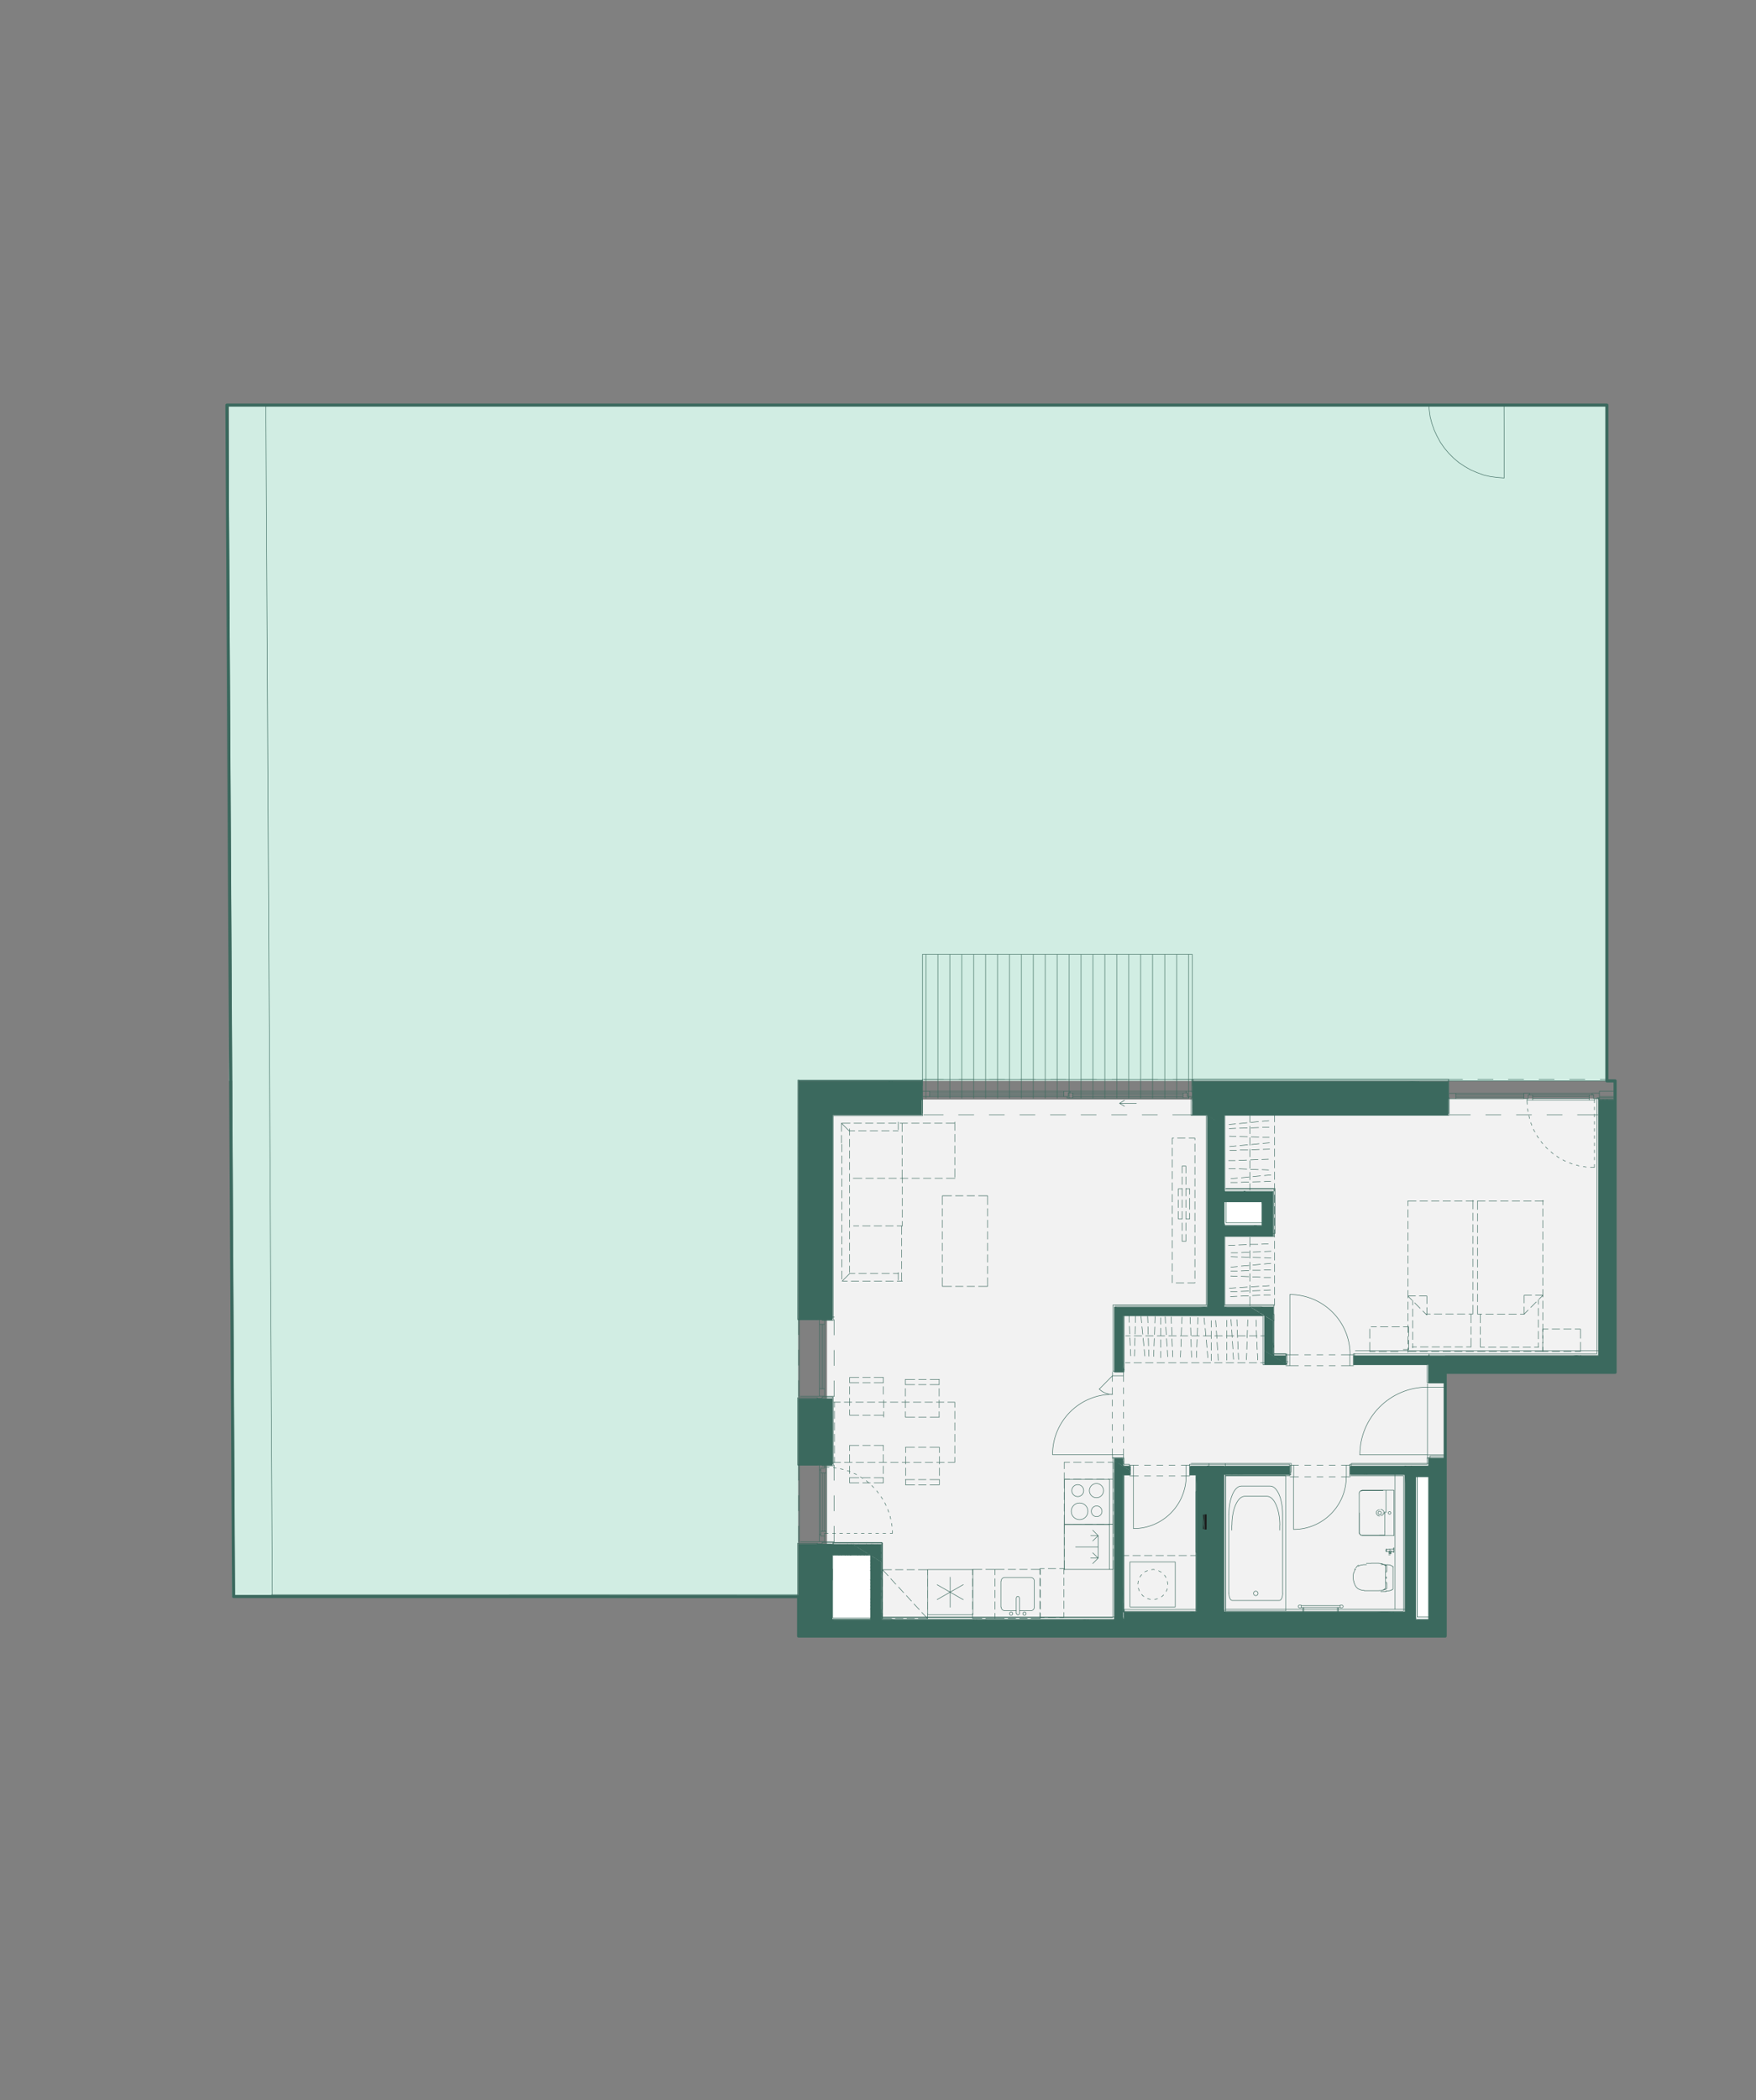 <?xml version="1.0" encoding="UTF-8"?><svg id="Vrstva_1" xmlns="http://www.w3.org/2000/svg" xmlns:xlink="http://www.w3.org/1999/xlink" viewBox="0 0 170.74 204.17"><rect x="0" y="0" width="170.74" height="204.17" fill="#808080" stroke="none"/><defs><style>.cls-1,.cls-2,.cls-3,.cls-4,.cls-5,.cls-6,.cls-7,.cls-8{fill:none;}.cls-2{clip-path:url(#clippath-3);}.cls-3{clip-path:url(#clippath-2);}.cls-4{clip-path:url(#clippath-1);}.cls-9{fill:#f2f2f2;}.cls-10{fill:#fff;}.cls-11{fill:#d1ede3;}.cls-12{fill:#1c1c1c;}.cls-13{fill:#3b695e;}.cls-5{stroke-width:.3px;}.cls-5,.cls-6,.cls-7{stroke-linecap:round;stroke-linejoin:round;}.cls-5,.cls-7{stroke:#3b695e;}.cls-6{stroke:#3d6b5e;}.cls-6,.cls-7{stroke-width:.05px;}.cls-8{clip-path:url(#clippath);}</style><clipPath id="clippath"><polygon class="cls-1" points="22.17 39.4 22.17 56.65 22.72 155.18 50.82 155.18 77.66 155.19 77.66 158.93 140.51 158.93 140.51 133.39 156.9 133.39 156.9 105.07 156.23 105.07 156.23 39.4 22.17 39.4"/></clipPath><clipPath id="clippath-1"><polygon class="cls-1" points="22.17 39.4 22.17 56.65 22.72 155.18 50.82 155.18 77.66 155.19 77.66 158.93 140.51 158.93 140.51 133.39 156.9 133.39 156.9 105.07 156.23 105.07 156.23 39.4 22.17 39.4"/></clipPath><clipPath id="clippath-2"><polygon class="cls-1" points="22.17 39.4 22.17 56.65 22.72 155.18 50.82 155.18 77.66 155.19 77.66 158.93 140.51 158.93 140.51 133.39 156.9 133.39 156.9 105.07 156.23 105.07 156.23 39.4 22.17 39.4"/></clipPath><clipPath id="clippath-3"><polygon class="cls-1" points="22.17 39.4 22.17 56.65 22.72 155.18 50.82 155.18 77.66 155.19 77.66 158.93 140.51 158.93 140.51 133.39 156.9 133.39 156.9 105.07 156.23 105.07 156.23 39.4 22.17 39.4"/></clipPath></defs><rect class="cls-9" x="139.4" y="106.8" width="16.04" height="24.98"/><rect class="cls-9" x="80.41" y="106.88" width="60.1" height="51.42"/><rect class="cls-11" x="22.58" y="104.71" width="55.03" height="50.47"/><rect class="cls-11" x="22.26" y="39.39" width="133.98" height="65.68"/><rect class="cls-10" x="137.31" y="143.22" width="2.09" height="14.65"/><rect class="cls-10" x="80.93" y="150.8" width="3.87" height="7.62"/><rect class="cls-10" x="118.22" y="115.7" width="5.68" height="4.1"/><g class="cls-8"><path class="cls-7" d="m131.63,131.79v.11l1.21.74-1.21-.85Zm0,.11l1.21.74h-1.21v-.74Zm-7.84-4.86v.74l-1.21-.74h1.21Zm15.13,5.6l-1.36-.85-4.56.85h5.93Zm-1.36-.85l-4.56.85-1.36-.85h5.93Zm1.36,0v.85l-1.36-.85h1.36Zm18.1-26.93l-.02-2.82h.02v2.82Zm0,2.06v-2.06l-.02,2.06h.02Zm0-2.06l-.02,2.06v-4.88l.02,2.82Zm0,2.07v-.02l-.02.02h.02Zm0-.02l-.02.02v-.02h.02Zm0-4.88h-.02.02Zm-79.38,56.98v-8.9l1.02,8.9h-1.02Zm0-8.9l1.02,8.9.8-7.77-1.83-1.13Zm1.02,8.9l.8-7.77v7.77h-.8Zm.8-8.9v1.13l-1.83-1.13h1.83Zm-1.83-14.14l1.83,1.13v5.34l-1.83-6.47Zm0,0v5.34l1.83,1.13-1.83-6.47Zm0,5.34l1.83,1.13h-1.83v-1.13Zm1.83-5.34v1.13l-1.83-1.13h1.83Zm58.38-30.87l2.96,1.83h-21.9l18.94-1.83Zm0,0h-21.89l2.95,1.83,18.94-1.83Zm-21.89,0l2.95,1.83h-2.95v-1.83Zm24.85,0v1.83l-2.96-1.83h2.96Zm-63.16,22.07l1.83,1.13-1.83-1.13Zm1.83,1.13h0l-1.83-1.13,1.83,1.13Zm0-21.37l-1.83-1.13,1.83,22.5v-21.37Zm-1.83-1.13l1.83,22.5-1.83-1.13v-21.37Zm1.83,22.5l-1.83-1.13v1.13h1.83Zm1.13-21.37l-2.96-1.83,1.83,1.83h1.13Zm-2.96-1.83l1.83,1.83-1.83-1.13v-.7Zm11.99,1.83l-2.97-1.83-6.07,1.83h9.04Zm-2.97-1.83l-6.07,1.83-2.96-1.83h9.02Zm2.97,0v1.83l-2.97-1.83h2.97Zm45.79,51.59l1.19.74h-16.4l15.21-.74Zm0,0h-16.4l1.19.74,15.21-.74Zm-16.4,0l1.19.74h-1.19v-.74Zm17.59,0v.74l-1.19-.74h1.19Zm-20.38,0l1.19.74h-6.98l5.79-.74Zm0,0h-6.96l1.18.74,5.79-.74Zm-6.96,0l1.18.74h-1.18v-.74Zm8.15.68l-1.1-.68,1.1.74v-.06Zm-1.1-.68l1.1.74-1.19-.74h.09Zm1.08-12.84l-1.08-.68,1.1,14.21-.02-13.53Zm-1.08-.68l1.1,14.21-1.1-.68v-13.52Zm1.08,0v.68l-1.08-.68h1.08Zm23.12,15.85v-11.95l.82,11.95h-.82Zm0-11.95l.82,11.95.26-11.28-1.08-.67Zm.82,11.95l.26-11.28v11.28h-.26Zm.26-11.95v.67l-1.08-.67h1.08Zm-56.15,10.37l.23-.23m-1.07-.79l1.07-1.07m-1.07-.81l1.07-1.05m-1.07-.81l1.07-1.05m-1.42-.45l1.07-1.07m-2.92,1.07l1.07-1.07m-2.55.68l.68-.68m3.23,7.32l.85-.85m-1.07-.79l1.07-1.07m-1.07-.81l1.07-1.05m-1.07-.81l1.07-1.07m-2.04.19l1.07-1.07m-2.93,1.07l1.05-1.07m-1.92.06l.06-.06m3.64,5.96l1.07,1.07m-1.07-2.93l1.07,1.05m-4.77-4.75l.66.67m3.03,1.18l1.07,1.05m-3.3-3.3l1.05,1.07m.81-1.07l1.44,1.44m-1.07,5.76l.11.12m-.11-1.98l1.07,1.05m-1.07-2.91l1.07,1.05m-4.55-4.53l1.07,1.07m2.41.54l1.07,1.07m-2.68-2.68l1.05,1.07m.8-1.07l.82.82m50.92-8.02l1.05.65v13.87l-1.05-14.52Zm0,0v13.85l1.05.67-1.05-14.52Zm0,13.85l1.05.67h-1.05v-.67Zm1.72-13.2l-1.72-1.05,1.05,1.05h.67Zm-1.72-1.05l1.05,1.05-1.05-.65v-.4Zm2.32,1.05l-1.72-1.05,1.11,1.05h.6Zm-1.72-1.05l1.11,1.05-1.72-1.05h.6Zm1.72,0v1.05l-1.72-1.05h1.72Zm-16.87-23.4l1.72,1.05h-3.05l1.33-1.05Zm0,0h-3.05l1.72,1.05,1.33-1.05Zm-3.05,0l1.72,1.05h-1.72v-1.05Zm4.77.65l-1.07-.65,1.07,1.05v-.4Zm-1.07-.65l1.07,1.05-1.72-1.05h.65Zm-1.98-2.28l-1.72-1.05.03,1.05h1.69Zm-1.72-1.05l.03,1.05h-.03v-1.05Zm4.77,1.72l-1.07-.67,1.07,2.92v-2.26Zm-1.07-.67l1.07,2.92-1.07-.65v-2.28Zm-3.7-.01h.03s-.03.01-.03.01h0Zm3.7.01l-1.72-1.05-.26,1.05h1.98Zm-1.72-1.05l-.26,1.05-1.72-1.05h1.98Zm2.79,0v1.72l-2.79-1.72h2.79Zm31.64,31.27l1.07.65h-.9l-.17-.65Zm0,0v.56l.17.09-.17-.65Zm0,.56l.17.09h-.17v-.09Zm1.59.09l-2.51-1.55,1.98,1.55h.53Zm-2.51-1.55l1.98,1.55-1.98-1.21v-.34Zm0,.34l.91.56h-.91v-.56Zm0-.34v-.65l2.51,2.2-2.51-1.55Zm0-.65l2.51,2.2v-.65l-2.51-1.55Zm0,0v-.06l2.51,1.61-2.51-1.55Zm0-.06l2.51,1.61v-.06l-2.51-1.55Zm2.51,0v1.55l-2.51-1.55h2.51Zm-46.03,13.56l3.82-1.58,2.58,1.58h-6.41Zm-.06,0h.06l-2.65-1.58,2.58,1.58Zm.06,0l-2.65-1.58h6.47l-3.82,1.58Zm-2.65,0v-1.58l2.58,1.58h-2.58Zm9.67,0l-1.59-1.58,2.58,1.58h-.99Zm-.62,0h.62l-3.2-1.58,2.58,1.58Zm.62,0l-3.2-1.58h1.61l1.59,1.58Zm-1.59-1.58h.99l1.59,1.58-2.58-1.58Zm.99,0l1.59,1.58h.99l-2.58-1.58Zm2.6,1.58l-2.6-2.58,4.19,2.58h-1.59Zm-.02,0h.02l-2.6-1.58,2.58,1.58Zm.02,0l-2.6-1.58v-1.01l2.6,2.58Zm-.99-15.51l-1.61-.99,1.61,14.92v-13.93Zm-1.61-.99l1.61,14.92-1.61-1.01v-13.91Zm4.38,16.5l16.12-1.58,2.58,1.58h-18.71Zm-.19,0h.19l-2.77-1.58,2.58,1.58Zm.19,0l-2.77-1.58h18.89l-16.12,1.58Zm18.74,0v-.59l-.02.59h.02Zm0-.59l-.02.59-1.59-1.58,1.61.99Zm-.03.59h.02l-2.6-1.58,2.58,1.58Zm.02,0l-2.6-1.58h1.01l1.59,1.58Zm0-11.95l-1.59-.99,1.61,12.35-.02-11.36Zm-1.59-.99l1.61,12.35-1.61-.99v-11.36Zm-19.9-3.56v.99l-1.61-.99h1.61Zm24.11,4.55l-4.21-2.6,1.59,2.6h2.61Zm-4.21-2.6l1.59,2.6-1.59-.99v-1.61Zm1.61-1.7l-1.61-.99,1.61,3.68v-2.69Zm-1.61-.99l1.61,3.68-1.61-.99v-2.69Zm8.29,5.29l-2.6-1.61-1.48,1.61h4.08Zm-2.6-1.61l-1.48,1.61-2.6-1.61h4.08Zm2.6.45l-.73-.45.73,1.61v-1.16Zm-.73-.45l.73,1.61-2.6-1.61h1.87Zm-5.96-3.68v.99l-1.61-.99h1.61Zm6.68,3.68v.45l-.73-.45h.73Zm-67.02,13.56v-.43l.05.43h-.05Zm0-.43l.05.43h.67l-.71-.43Zm.73.43l-.73-2.04,3.31,2.04h-2.58Zm-.02,0h.02l-.73-.43.71.43Zm.02,0l-.73-.43v-1.61l.73,2.04Zm0-5.25l-.73-.45.73,4.12v-3.67Zm-.73-.45l.73,4.12-.73-.46v-3.65Zm3.37,5.69l3.28-1.58,2.58,1.58h-5.86Zm-.06,0h.06l-2.65-1.58,2.58,1.58Zm.06,0l-2.65-1.58h5.93l-3.28,1.58Zm-3.37-5.69l.73.45-.73-.45Zm.73.45h0l-.73-.45.73.45Zm8.59,5.25l5.37-1.58,2.58,1.58h-7.95Zm-.08,0h.08l-2.66-1.58,2.58,1.58Zm.08,0l-2.66-1.58h8.03l-5.37,1.58Zm-8.59-8.45l-.73-.45.73,3.65v-3.2Zm-.73-.45l.73,3.65-.73-.45v-3.2Zm.73,0v.45l-.73-.45h.73Zm16.56,8.9l-1.67-1.58,2.57,1.58h-.9Zm-.01,0h.01l-2.6-1.58,2.58,1.58Zm.01,0l-2.6-1.58h.93l1.67,1.58Zm.99,0l7.27-1.58,2.58,1.58h-9.86Zm-.09,0h.09l-2.66-1.58,2.57,1.58Zm.09,0l-2.66-1.58h9.93l-7.27,1.58Zm9.86,0h.02l-2.6-1.58,2.58,1.58Zm.02,0l-2.6-1.58h2.6v1.58Zm-28.87,0v-8.9l.42,8.9h-.42Zm0-8.9l.42,8.9.31-8.45-.73-.45Zm.42,8.9l.31-8.45v8.45h-.31Zm.31-8.9v.45l-.73-.45h.73Zm37.21-23.09h0v-.5.5Zm0,0v-.5l.81.5h-.81Zm.81-17.97l-.81-.49.81,18.46v-17.97Zm-.81-.49l.81,18.46-.81-.5v-17.97Zm-1.45-.91l1.17.74h-.96l-.22-.74Zm0,0v.6l.22.14-.22-.74Zm0,.6l.22.14h-.22v-.14Zm0-.6h0v-.17.17Zm0,0v-.17l.28.17h-.28Zm1.45.74l-1.18-.74.9.74h.28Zm-1.18-.74l.9.74-1.17-.74h.28Zm1.98,1.24l-.81-.5.81.67v-.17Zm-.81-.5l.81.67-.81-.49v-.17Zm-.28-.74l-1.17-.73.28.73h.9Zm-1.17-.73l.28.73-.28-.17v-.56Zm2.26,1.39l-1.08-.67,1.08,1.24v-.57Zm-1.08-.67l1.08,1.24-1.98-1.24h.9Zm1.08,0l-1.18-.73.09.73h1.08Zm-1.18-.73l.09.73-1.17-.73h1.08Zm1.18.73v.67l-1.08-.67h1.08Zm0-.73v.73l-1.18-.73h1.18Zm0,19.61l.8.5-.8-.5Zm.8.5h0l-.8-.5.8.5Zm0-6.86l-.8-.49.8,7.35v-6.86Zm-.8-.49l.8,7.35-.8-.5v-6.85Zm.8,7.35l-.8-.5v.5h.8Zm0-7.95l-.8-.49.8,1.59v-1.1Zm-.8-.49l.8,1.59-.8-.49v-1.1Zm.8,1.59l-.8-.49.8.49Zm-.8-.49l.8.49-.8-.49Zm.8-4.1l-.8-.51.8,4.01v-3.5Zm-.8-.51l.8,4.01-.8-.49v-3.51Zm.8-.59l-.8-.49.8,1.59v-1.1Zm-.8-.49l.8,1.59-.8-.51v-1.08Zm.8-5.59l-.8-.51.8,6.59v-6.08Zm-.8-.51l.8,6.59-.8-.49v-6.1Zm.8,6.59l-.8-.49.8.49Zm-.8-.49l.8.49-.8-.49Zm1.19-5.59l-1.19-.74.8.74h.39Zm-1.19-.74l.8.74-.8-.51v-.23Zm0,0h0v-.73.73Zm0,0v-.73l1.19.73h-1.19Zm22.59.74l-1.18-.74-20.22.74h21.4Zm-1.18-.74l-20.22.74-1.19-.74h21.41Zm1.18,0l-1.18-.73-20.22.73h21.4Zm-1.18-.73l-20.22.73-1.19-.73h21.41Zm1.18.73v.74l-1.18-.74h1.18Zm0-.73v.73l-1.18-.73h1.18Zm14.62,52.09v-5.45l.26,5.45h-.26Zm0-5.45l.26,5.45.54-4.95-.8-.5Zm.26,5.45l.54-4.95v4.95h-.54Zm.54,0v-5.45l.43,5.45h-.43Zm0-5.45l.43,5.45.36-4.95-.79-.5Zm.43,5.45l.36-4.95v4.95h-.36Zm-.43-4.95v-.5.5Zm0-.5v.5l-.8-.5h.8Zm0,0l.79.5-.79-.5Zm.79,0v.5l-.79-.5h.79Zm-18.1-20.88l1.61,1.01v.76l-1.61-1.76Zm0,0v.77l1.61.99-1.61-1.76Zm0,.77l1.61.99h-1.61v-.99Zm1.61-.08l-1.61-.99,1.61,1.3v-.31Zm-1.61-.99l1.61,1.3-1.61-1.01v-.29Zm2.6.99l-2.6-1.61,1.61,1.61h.99Zm-2.6-1.61l1.61,1.61-1.61-.99v-.62Zm17.33,1.61l-2.61-1.61-12.12,1.61h14.73Zm-2.61-1.61l-12.12,1.61-2.6-1.61h14.71Zm2.61.5l-.8-.5.8,1.61v-1.11Zm-.8-.5l.8,1.61-2.61-1.61h1.81Zm.8,1.61h0v-.49.49Zm0,0v-.49l.77.49h-.77Zm.77-.03l-.77-2.07.77.49v1.58Zm0,.03v-.03l-.77-.46.77.49Zm0-.03l-.77-.46v-1.61l.77,2.07Zm-.77-25.21l-.8-.5.8,24.62v-24.12Zm-.8-.5l.8,24.62-.8-.5v-24.12Zm1.58,23.66l-.77-23.66.77.5v23.17Zm0,.46v-.46l-.77-.03.77.49Zm0-.46l-.77-.03v-23.63l.77,23.66Zm-1.58-23.66h0v-.49.49Zm0,0v-.49l.8.49h-.8Zm.8.5v-.5.5Zm0-.5v.5l-.8-.5h.8Zm0-.23l-.8-.49.8.73v-.23Zm-.8-.49l.8.73-.8-.49v-.23Zm.8.73h0v-.23.23Zm0,0v-.23l.37.23h-.37Zm.77.48l-.4-.48.4.26v.22Zm0,.02v-.02l-.77-.48.77.5Zm0-.02l-.77-.48h.37l.4.48Zm-.77-.97l-.39-.23.39.49v-.26Zm-.39-.23l.39.49-.8-.49h.42Zm1.16.73l-.77-.49.37.49h.4Zm-.77-.49l.37.49-.37-.23v-.26Zm.77.49v.26l-.4-.26h.4Zm0-.02l-.77-.71.77.48v.23Zm0,.02v-.02l-.77-.48.77.49Zm0-.02l-.77-.48v-.23l.77.71Zm-.77-.71v.23l-.39-.23h.39Zm.77,0v.48l-.77-.48h.77Zm-76.83,35.51h0l-.73-.45.73.45Zm0,0l-.73-.45.73.45Zm-.73-.45l.73.45-.73-.45Zm.73.45h0l-.73-.45.73.45Zm0,0l-.73-.45v.45h.73Zm0-6.02l-.73-.45.73,6.47v-6.02Zm-.73-.45l.73,6.47-.73-.45v-6.02Zm.73,6.47h0v-.45.45Zm0,0v-.45l.73.45h-.73Zm.73-6.02l-.73-.45.73,6.47v-6.02Zm-.73-.45l.73,6.47-.73-.45v-6.02Zm0,.45v-.45.45Zm0-.45v.45l-.73-.45h.73Zm.73,0v.45l-.73-.45h.73Zm-1.46-8.57l.73.45v.45l-.73-.9Zm0,0v.45l.73.45-.73-.9Zm0,.45l.73.45h-.73v-.45Zm.73-19.75l-.73-.45.73,20.2v-19.75Zm-.73-.45l.73,20.2-.73-.45v-19.75Zm.73.45l.74.46-.02,19.73-.73-20.19Zm0,0v19.75l.73.45-.73-20.19Zm0,19.75l.73.45h-.73v-.45Zm0-19.92l-.45-.28.45.45v-.17Zm-.45-.28l.45.45-.73-.45h.28Zm1.19.74l-.74-.47.74.64v-.17Zm-.74-.47l.74.64-.74-.46v-.17Zm0-.28l-.73-.45.28.45h.45Zm-.73-.45l.28.45-.28-.17v-.28Zm1.92,1.19l-1.19-.74.74.74h.45Zm-1.19-.74l.74.74-.74-.47v-.28Zm-.73-.17l.28.17h-.28v-.17Zm.73.17v.28l-.45-.28h.45Zm0-.28l-.73-.45.73.73v-.28Zm-.73-.45l.73.73-.73-.45v-.28Zm10.17,1.47l-1.19-.74-7.06.74h8.25Zm-1.19-.74l-7.06.74-1.19-.74h8.25Zm-8.25-.73l1.19.73h-.73l-.46-.73Zm0,0v.45l.46.28-.46-.73Zm0,.45l.46.28h-.46v-.28Zm9.44.28l-1.19-.73-7.06.73h8.25Zm-1.19-.73l-7.06.73-1.19-.73h8.25Zm-8.25,0v.45l-.73-.45h.73Zm9.44.73v.74l-1.19-.74h1.19Zm0-.73v.73l-1.19-.73h1.19Zm-7.78,3.47v.74m0-1.92v.81m5.85,10.01v-.82m0,1.93v-.74m0,1.86v-.74m0,1.86v-.74m0,1.93v-.82m-5.12-13.8l-.73-.73m.84,0h-.84m1.95,0h-.74m1.86,0h-.74m1.86,0h-.74m1.86,0h-.74m1.86,0h-.74m1.86,0h-.74m1.86,0h-.74m1.86,0h-.74m1.96,0h-.85m-5.15.73h.51m-1.62,0h.74m-1.86,0h.74m-1.86,0h.74m-1.64,0h.53m4.6,3.81v.82m0-1.93v.74m0-1.86v.74m0-1.86v.74m0-1.93v.82m-3.9,4.53h-.85m1.96,0h-.74m1.86,0h-.74m1.86,0h-.74m1.86,0h-.74m1.86,0h-.74m1.86,0h-.74m1.86,0h-.74m1.96,0h-.85m-4.27,4.18v.46m0-1.58v.74m0-1.86v.74m0-1.86v.74m0-1.58v.47m-4.24,4.18h-.51m1.62,0h-.74m1.86,0h-.74m1.86,0h-.74m1.64,0h-.53m-4.6,4.63l-.73.73m5.34,0h.51m-1.62,0h.74m-1.86,0h.74m-1.86,0h.74m-1.86,0h.74m-1.62,0h.51m4.46-.73h.51m-1.62,0h.74m-1.86,0h.74m-1.86,0h.74m-1.64,0h.53m67.5,19.17v.16l-1.36-2.79,1.36,2.63Zm0,.16l-1.36-2.79-.11-.06,1.47,2.85Zm-1.36-2.79l-.11-.06,2.83.06h-2.72Zm-.11-.06l2.83.06.11-.06h-2.94Zm2.83.06l.11-.06-1.47,2.69,1.36-2.63Zm.11-.06l-1.47,2.69v.16l1.47-2.85Zm-2.89.03l1.42,2.74v-2.74h-1.42Zm1.42,2.74v-2.74h1.41l-1.41,2.74Zm-6.87-5.34h-.17l2.79-1.36-2.62,1.36Zm-.17,0l2.79-1.36.08-.11-2.86,1.47Zm2.79-1.36l.08-.11-.08,2.83v-2.72Zm.08-.11l-.08,2.83.08.11v-2.94Zm-.08,2.83l.08.11-2.69-1.47,2.62,1.36Zm.08.11l-2.69-1.47h-.17l2.86,1.47Zm-.05-2.89l-2.74,1.42h2.74v-1.42Zm-2.74,1.42h2.74v1.41l-2.74-1.41Zm-28.56-13h-.76m1.83-.05v.05h-.7m.7-1.18v.76m0-1.87v.74m0-1.87v.74m0-1.87v.76m0-1.87v.74m0-1.87v.76m0-1.87v.74m0-1.87v.76m0-1.87v.74m0-1.87v.74m0-1.86v.74m0-1.87v.74m-.57-1.3h.57v.18m-1.69-.18h.74m-1.25.6v-.6h.14m-.14,1.73v-.76m0,1.87v-.74m0,1.87v-.74m0,1.87v-.76m0,1.87v-.74m0,1.87v-.76m0,1.87v-.74m0,1.87v-.76m0,1.87v-.74m0,1.87v-.74m0,1.86v-.74m0,1.87v-.74m-24.31-15.61h-8.7m-1.47-1.47h10.17m-11.99-1.83h11.99m65.36,8.14v.26m0-.97v.28m0-.97v.28m0-.97v.28m0-.99v.28m0-.97v.28m0-.97v.28m0-.99v.28m0-.97v.28m0-.97v.28m-.39,6.28h.39m-1.08-.08l.28.05m-.96-.2l.26.08m-.93-.29l.06.02.2.08m-.9-.39l.14.08.11.05m-.85-.49l.2.15h.03m-.79-.57l.22.19m-.74-.67l.2.2m-.65-.73l.17.22m-.57-.79l.02.02.14.22m-.49-.85l.05.11.09.14m-.4-.9l.08.2.02.06m-.28-.94l.06.28m-.19-.96l.03.28m-.09-1.1l.02.4m-6.93-.54h6.59m0-.17h-6.59m0-.19h6.59m-6.59-.17h-.7v.53h.7v-.53Zm7.03.15h.43v.51h-.54v-.14h.11v-.37Zm0,.37h-.43v-.53h.57v.15h-.14v.37Zm6.36-.37h-.43v.51h.54v-.14h-.11v-.37Zm0,.37h.56v-.53h-.7v.15h.14v.37Zm-5.93.14h5.49m-5.49-.51h5.49m0,.34h-5.49m0-.17h5.49m-12.95-.32h13.24m-24.76,49.98h.08v.45h-.08v-.45Zm-3.28,0h-.08v.45h.08v-.45Zm3.71.03c.07,0,.13-.06.13-.13s-.06-.13-.13-.13m0,.01h-.17v.25m0,0h.17m-4.12-.26c-.07,0-.13.06-.13.13s.06.13.13.13m0-.25h.17v.25m0,0h-.17m.17-.22h3.79m-3.79.19h3.79m26.79-49.32h-.02m0,0v-4.89h.02m-.02.43v-.43m0,1.55v-.45m0,1.56v-.45m0,1.56v-.45m.02,1.56h-.02v-.45m0-4.44h.02m-72.4,49.15l1.07.65v5.6l-1.07-6.25Zm0,0v5.59l1.07.66-1.07-6.25Zm0,5.59l1.07.66h-1.07v-.66Zm-1.72-6.66l1.72,1.07h-1.97l.25-1.07Zm0,0h-1.98l1.73,1.07.25-1.07Zm-1.98,0l1.73,1.07h-1.73v-1.07Zm4.77,0v1.72l-2.79-1.72h2.79Zm22.65,6.07l.85.51v.74l-.85-1.25Zm0,0v.73l.85.53-.85-1.25Zm0,.73l.85.53h-.85v-.53Zm.85-13.56l-.85-.51.85,13.85v-13.34Zm-.85-.51l.85,13.85-.85-.51v-13.34Zm1.5.51l-1.5-.93.85.93h.65Zm-1.5-.93l.85.93-.85-.51v-.42Zm1.5.5l-1.5-.93,1.5,1.36v-.43Zm-1.5-.93l1.5,1.36-1.5-.93v-.43Zm.85.29l-.85-.51.85.74v-.23Zm-.85-.51l.85.74-.85-.53v-.22Zm1.5.93l-.29-.19.29.4v-.22Zm-.29-.19l.29.4-.65-.4h.36Zm-.36-.4l-.54-.34.54.51v-.17Zm-.54-.34l.54.51-.85-.51h.31Zm1.19.74v.19l-.29-.19h.29Zm-.65-.74v.34l-.54-.34h.54Zm6.5.74l1.36.84h-.73l-.63-.84Zm0,0v.45l.63.39-.63-.84Zm0,.45l.63.39h-.63v-.39Zm1.72.39l-1.36-.84,1.01.84h.36Zm-1.36-.84l1.01.84-1.36-.84h.36Zm1.36,0v.84l-1.36-.84h1.36Zm1.61,0l1.36.84h-.62l-.74-.84Zm0,0v.39l.74.45-.74-.84Zm0,.39l.74.45h-.74v-.45Zm6.41.45l-1.36-.84-3.68.84h5.04Zm-1.36-.84l-3.68.84-1.36-.84h5.04Zm1.36,0v.84l-1.36-.84h1.36Zm9.83,0l1.36.84h-3.98l2.62-.84Zm0,0h-3.98l1.36.84,2.62-.84Zm-3.98,0l1.36.84h-1.36v-.84Zm5.34,0v.84l-1.36-.84h1.36Zm-28.27-15.16l.85.53v5.49l-.85-6.02Zm0,0v5.49l.85.53-.85-6.02Zm0,5.49l.85.53h-.85v-.53Zm1.38-4.97l-1.38-.85.85.85h.53Zm-1.38-.85l.85.85-.85-.53v-.33Zm10.43.85l-1.36-.85-7.69.85h9.05Zm-1.36-.85l-7.69.85-1.38-.85h9.07Zm5.52,4.24l2.12,1.3v.06l-2.12-1.36Zm0,0v.05l2.12,1.32-2.12-1.36Zm0,.05l2.12,1.32h-2.12v-1.32Zm.85-.33l-.85-.51.85,1.3v-.79Zm-.85-.51l.85,1.3-.85-.51v-.79Zm.85-2.09l-.85-.51.85,3.11v-2.6Zm-.85-.51l.85,3.11-.85-.51v-2.6Zm2.12,3.9v.79l-1.27-.79h1.27Zm-4.67-3.9l-1.36-.85-.25.85h1.61Zm-1.36-.85l-.25.85-1.36-.85h1.61Zm3.92.85l-1.36-.85-1.19.85h2.55Zm-1.36-.85l-1.19.85-1.36-.85h2.55Zm2.21.74l-1.21-.74,1.21,1.36v-.62Zm-1.21-.74l1.21,1.36-2.21-1.36h1.01Zm9.05,4.75l1.36.85h-.16l-1.21-.85Zm-45.8,5.06v-.74m0,1.66v-.54m4.5-2.62h.9m-2.01,0h.74m-2.01,0h.9m1.49-.51h.9m-2.01,0h.74m-2.01,0h.9m-.9,7.12v-.53m0,1.64v-.74m0,1.86v-.74m0,1.64v-.53m3.28,0v.53m0-1.64v.74m0-1.86v.74m0-1.64v.53m-2.38-3.45h-.9m2.01,0h-.74m2.01,0h-.9m-1.49,6.58h-.9m2.01,0h-.74m2.01,0h-.9m-1.49-.51h-.9m2.01,0h-.74m2.01,0h-.9m0-3.14h.9m-2.01,0h.74m-2.01,0h.9m2.38-3.47v.54m0-1.66v.74m0-1.86v.74m0-1.64v.53m-3.28,0v-.53m0,1.64v-.74m0,1.86v-.74m0,1.66v-.54m-6.9-.42v-.51m0,1.62v-.74m0,1.86v-.74m0,1.86v-.74m0,1.86v-.74m0,1.62v-.51m11.7-4.83v-.51m0,1.62v-.74m0,1.86v-.74m0,1.86v-.74m0,1.86v-.74m0,1.62v-.51m-.65.51h.65m-1.76,0h.74m-1.86,0h.74m-1.86,0h.74m-1.86,0h.74m-1.86,0h.74m-1.86,0h.74m-1.86,0h.74m-1.86,0h.74m-1.87,0h.76m-1.76,0h.64m10.41-5.85h.65m-1.76,0h.74m-1.86,0h.74m-1.86,0h.74m-1.86,0h.74m-1.86,0h.74m-1.86,0h.74m-1.86,0h.74m-1.86,0h.74m-1.86,0h.74m-1.76,0h.65m28.15,7.07h-.65m.65-.84h-.65m6.5,0v.84m-5.85-.84v.84m-.65,0v13.34m7.13-13.34h-.63m-7.35-1.58v15.66m.85-29.56v5.49m-.85-6.35v6.35m30.58-.74h-7.29m9.98,14.44h5.6m-6.68-1.61h6.68m-25.7-19.44v.9m0-2.01v.74m0-1.86v.74m0-1.86v.74m0-1.86v.74m0-2.03v.91m0-6.13v.62m0-1.73v.74m0-1.86v.74m0-1.86v.74m0-1.86v.74m0-1.86v.74m0-1.73v.62m2.38,17.13v.67m0-1.78v.74m0-1.86v.74m0-1.86v.74m0-1.86v.74m0-1.86v.74m0-1.86v.74m0-1.86v.74m0-1.86v.74m0-1.86v.74m0-1.86v.74m0-1.86v.74m0-1.86v.74m0-1.86v.74m0-1.86v.74m0-1.86v.74m0-1.78v.66m-4.87,11v6.85m0-10.18v2.27m0-10.72v7.4m-1.61-7.4v18.63m-36.49,8.94l.02,6.47m0-34.05l-.02,19.9m-1.46,21.82v8.9m-1.83-8.9v8.9m1.83-23.04v6.47m-1.83-6.47v6.47m1.83-35.52v21.37m-1.83-23.2v23.2m79.38,5.09h-16.49m-21.51,23.24v.8m-3.36-39.74v-.54m-.37,1.47h.37v-.56m-1.1-.17v.73h.37m-.37-1.84v.74m.37-1.83h-.37v.71m1.1-.17v-.54h-.37m.37,1.46v-.54m-.73,3.51v.68h.36m-.36-1.79v.74m0-1.86v.74m0-1.86v.74m0-1.86v.74m0-1.86v.74m.36-1.11v-.68h-.36v.68m.36,1.11v-.74m0,1.86v-.74m0,1.86v-.74m0,1.86v-.74m0,1.86v-.74m0,1.79v-.68m-19.28,4.21v.85m0-1.97v.74m0-1.86v.74m0-1.86v.74m0-1.86v.74m0-1.86v.74m0-1.86v.74m-.88-1.98h.88v.87m-2-.87h.74m-1.86,0h.74m-2.01.87v-.87h.9m-.9,1.98v-.74m0,1.86v-.74m0,1.86v-.74m0,1.86v-.74m0,1.86v-.74m0,1.86v-.74m.9,1.97h-.9v-.85m2.01.85h-.74m1.86,0h-.74m2,0h-.88m-7.8-15.24v-.73m0,15.35v-.73m5.49-10.09v.82m0-1.93v.74m0-1.86v.74m0-1.86v.74m0-1.93v.82m-10.24,13.17v.63m0-1.75v.74m0-1.86v.74m0-1.86v.74m0-1.86v.74m0-1.86v.74m0-1.86v.74m0-1.86v.74m0-1.86v.74m0-1.86v.74m0-1.86v.74m0-1.86v.74m0-1.75v.63m-.73,13.19v.8m0-1.92v.74m0-1.86v.74m0-1.86v.74m0-1.86v.74m0-1.86v.74m0-1.86v.74m0-1.86v.74m0-1.86v.74m0-1.86v.74m0-1.86v.74m0-1.86v.74m53.34,19.42h.74m-1.86,0h.74m-1.64-.91v.91h.53m-.53-2.2v.91m17.35-.9h-.54m1.66,0h-.74m1.86,0h-.74m1.64.9v-.9h-.53m0,2.18h.53v-.91m-1.64.91h.74m-1.86,0h.74m-1.66-.91v.91h.54m-.54-2.18v.9m-10.92-2.37h-.4m1.52,0h-.74m1.86,0h-.74m1.86,0h-.74m1.52,0h-.4m-5.08,3.2h-.42m1.55,0h-.76m1.87,0h-.74m1.86,0h-.74m1.86,0h-.74m1.53,0h-.42m-4.89.45h-.82m1.93,0h-.74m1.86,0h-.74m1.86,0h-.74m1.86,0h-.74m1.86,0h-.74m1.86,0h-.74m1.86,0h-.74m1.86,0h-.74m1.86,0h-.74m1.86,0h-.74m1.93,0h-.82m0-14.63h.82m-1.93,0h.74m-1.86,0h.74m-1.86,0h.74m-1.86,0h.74m-1.86,0h.74m-1.86,0h.74m-1.86,0h.74m-1.86,0h.74m-1.86,0h.74m-1.86,0h.74m-1.93,0h.82m12.33,14.19v.43m0-1.55v.74m0-1.86v.74m0-1.86v.74m0-1.86v.74m0-1.86v.74m0-1.86v.74m0-1.86v.74m0-1.86v.74m0-1.86v.74m0-1.86v.74m0-1.86v.74m0-1.86v.74m0-1.56v.45m-6.81.4v-.85m0,1.97v-.74m0,1.86v-.74m0,1.86v-.74m0,1.86v-.74m0,1.86v-.74m0,1.86v-.74m0,1.86v-.74m0,1.86v-.74m0,1.95v-.83m.46-9.29v-.85m0,1.97v-.74m0,1.86v-.74m0,1.86v-.74m0,1.86v-.74m0,1.86v-.74m0,1.86v-.74m0,1.86v-.74m0,1.86v-.74m0,1.95v-.83m4.52-.26v-.73m0,1.83v-.73m1.38,3.5v.43m0-1.55v.74m0-1.86v.74m0-1.86v.74m0-1.55v.43m.06-.49l.39-.39m-1.18,1.18l.53-.53m-1.18,1.18l.39-.39m.71-1.44h.73m-1.83,0h.73m-4.84,1.83h-.4m1.52,0h-.74m1.86,0h-.74m1.86,0h-.74m1.52,0h-.4m-4.8,2.34v.87m0-1.98v.74m0-1.97v.85m.91,0v-.85m0,1.97v-.74m0,1.98v-.87m.42.87h-.42m1.53,0h-.74m1.86,0h-.74m1.86,0h-.74m1.86,0h-.74m1.53,0h-.42m-12.29-13.73v-.45m0,1.56v-.74m0,1.86v-.74m0,1.86v-.74m0,1.86v-.74m0,1.86v-.74m0,1.86v-.74m0,1.86v-.74m0,1.86v-.74m0,1.86v-.74m0,1.86v-.74m0,1.86v-.74m0,1.86v-.74m0,1.55v-.43m.73-5.05h-.73m1.83,0h-.73m-.65.88v-.43m0,1.55v-.74m0,1.86v-.74m0,1.86v-.74m0,1.55v-.43m-.06-4.21l-.39-.39m1.18,1.18l-.53-.53m1.18,1.18l-.39-.39m.39-.71v-.73m0,1.83v-.73m-7.03,4.49v.85m-6.58-.85v.85m30.39-25.71v24.86m1.58-25.52h-1.58v.53h1.58m-67.39.14v1.47m0-3.3v1.83m26.32,0v1.47m0-3.3v1.83m24.85,0v1.47m0-3.3v1.83m-23.4,1.47h-1.45m24.85,0h-21.79m21.79-1.47h-24.85m24.85-1.83h-24.85m-6.69,2.63l-.48-.29.48-.29m1.16.29h-1.64m-18.46-.65h13.04m0-.17h-13.04m0-.19h13.04m-13.04-.17h-.7v.53h.7v-.53Zm13.49.16h.43v.51h-.56v-.14h.12v-.37Zm0,.37h-.45v-.53h.59v.16h-.14v.37Zm11.57-.37h-.43v.51h.56v-.14h-.12v-.37Zm0,.37h.56v-.53h-.7v.16h.14v.37Zm-11.14.14h10.71m-10.71-.51h10.71m0,.34h-10.71m0-.17h10.71m-24.63-.33h24.93m-31.81,28.34h-.9m2.01,0h-.74m2.01,0h-.9m-1.48-.51h-.9m2.01,0h-.74m2.01,0h-.9m.9,7.12v-.53m0,1.64v-.74m0,1.86v-.74m0,1.64v-.53m-3.28,0v.53m0-1.64v.74m0-1.86v.74m0-1.64v.53m2.38-3.45h.9m-2.01,0h.74m-2.01,0h.9m1.48,6.58h.9m-2.01,0h.74m-2.01,0h.9m1.48-.51h.9m-2.01,0h.74m-2.01,0h.9m0-3.14h-.9m2.01,0h-.74m2.01,0h-.9m-2.38-3.47v.54m0-1.66v.74m0-1.86v.74m0-1.64v.53m3.28,0v-.53m0,1.64v-.74m34.38-8.78l-.63.03m1.75-.08l-.74.03m1.86-.08l-.74.03m1.75-.06h-.64m-2.6-.33h-.63m1.75-.05l-.74.03m1.86-.08l-.74.03m1.75-.08l-.64.03m-2.6-1.36l-.63-.03m1.75.06l-.74-.03m1.86.08l-.74-.03m1.75.06h-.64m-2.6-.62h-.63m1.75-.05l-.74.03m1.86-.06h-.74m1.75-.03h-.64m-2.6-.33l-.63.06m1.75-.17l-.74.06m1.86-.17l-.74.08m1.75-.17l-.64.06m-2.6-.68l-.63-.03m1.75.06l-.74-.03m1.86.06l-.74-.02m1.75.05l-.64-.02m-2.6-.48h-.63m1.75-.05l-.74.03m1.86-.08l-.74.03m1.75-.08l-.64.03m-13.62,11.47h-.85m.85,23.32v.74m8.22-14.92v14.92m-1.08-.74h-7.13m-.85.74h-22.65m31.72,0h-8.22m29.72-13.87h-1.25v13.87h1.25v-13.87Zm-2.31,12.77v1.1m1.05,0h1.25m-1.25-13.87h1.25m-2.31-.22v12.98m1.05-12.77v13.87m-2.15-13.9v13.16m5.01-22.24v-1.07m-9.25,9.13v.84m-5.85-.84v.84m0,0h-5.66m16.85,0h-5.34m5.34,13.34h-17.59m19.9-14.18h-7.64m7.64-8.06h1.61m-1.61,7.32h1.61m-1.61-7.32v-1.83m0,9.89v-.74m0,15.66v-13.87m1.61,1.89v-3.68m-23.12.74h-1.72m3.33,0h-1.61m8.02,0h-6.41m0,0v14.92m17.59,0h-17.59m3.92-29.56h-13.74m.56,4.86h-.45m1.56,0h-.74m1.86,0h-.74m1.86,0h-.74m1.86,0h-.74m1.86,0h-.74m1.86,0h-.74m1.86,0h-.74m1.86,0h-.74m1.86,0h-.74m1.86,0h-.74m1.86,0h-.74m1.56,0h-.45m.56-.11h2.12m-6.04-12.46h4.77v-4.38h-4.77m3.7,1.05h-3.7v2.28h3.7v-2.28Zm32.71,36.73v5.45m-13.82-11.95h-1.1m14.92,0h-.91m-7.3,0v-1.61m7.3,1.61v-1.61m-13.99,10.38v3.17m0-11.95v8.78m13.99-10.38h2.51m-77.55-3.02h-1.83m3.3,0h-1.47m0,7.68h-1.83m3.28,0h-1.46m0-14.14h-1.83m3.3,0h-1.47m0-7.68h-1.83m3.3,0h-1.47m6.9,21.02h.19m-.9,0h.28m-.97,0h.28m-.99,0h.29m-.99,0h.28m-.97,0h.28m-.99,0h.29m-.99,0h.28m-.97,0h.28m-.9,0h.19m6.24-.28v.28m-.08-.98l.05.28m-.19-.96l.06.26m-.28-.93l.09.26m-.39-.91l.06.11.06.16m-.48-.85l.12.17.03.06m-.57-.81l.17.22m-.65-.73l.2.2m-.73-.67l.22.19m-.8-.57l.05.03.18.12m-.85-.48l.16.06.09.06m-.9-.39l.26.08v.02m-.94-.28l.28.06m-.96-.19l.28.05m-.97-.09l.28.02m-.81,6.68v-.45h.53v.18h-.16v.26h-.37Zm.37,0v.54h-.51v-.7h.14v.15h.37Zm-.37-6.59v.45h.53v-.56h-.16v.11h-.37Zm.37,0v-.54h-.51v.7h.14v-.16h.37Zm.16.45v5.7m-.53-5.7v5.7m.36,0v-5.7m-.18,0v5.7m-.31-5.99v6.28m.51-21.13h-.51v.7h.51v-.7Zm0,7.68h-.51v-.7h.51v.7Zm-.51-6.98v6.28m.17,0v-6.28m.17,0v6.28m.17-6.28v6.28m37.2-3.67l.06.64m-.15-1.73l.06.74m-.17-1.86l.06.74m-.17-1.75l.06.63m-4.27,2.6v.63m0-1.75v.74m0-1.86v.74m0-1.75v.63m3.48,2.6v.63m.05-1.75l-.03.74m.08-1.86l-.03.74m.06-1.75l-.02.63m-.62,2.6l.03.63m-.06-1.75l.02.74m-.06-1.86l.03.74m-.08-1.75l.03.63m-.94,2.6l-.03.63m.08-1.75l-.03.74m.06-1.86l-.03.74m.08-1.75l-.03.63m-.9,2.6l.03.63m-.08-1.75l.03.74m-.06-1.86l.03.74m-.08-1.75l.03.63m-.4,2.6l.03.63m-.11-1.75l.05.74m-.12-1.86l.05.74m-.11-1.75l.03.63m-1.13,2.6l-.02.63m.06-1.75l-.03.74m.08-1.86l-.03.74m.06-1.75l-.03.63m-.6,2.6l.03.63m-.06-1.75l.02.74m-.06-1.86l.03.74m-.06-1.75l.03.63m-.36,2.59l.06.64m-.17-1.73l.08.74m-.19-1.86l.08.74m-.17-1.75l.06.63m-.68,2.6l-.02.63m.05-1.75l-.02.74m.05-1.86l-.02.74m.05-1.75l-.02.63m-.48,2.6l.03.63m-.08-1.75l.03.74m-.08-1.86l.03.74m-.06-1.75l.02.63m12.78,1.3h.45m-1.56,0h.74m-1.86,0h.74m-1.86,0h.74m-1.86,0h.74m-1.86,0h.74m-1.86,0h.74m-1.86,0h.74m-1.86,0h.74m-1.86,0h.74m-1.86,0h.74m-1.86,0h.74m-1.56,0h.45m29.17,1.45h-7.29m23.81,0h-16.53m-5.22-2.31h-.53m1.64,0h-.74m1.86,0h-.74m1.64.91v-.91h-.53m0,2.2h.53v-.91"/></g><path class="cls-7" d="m116.32,143.37h1.09m2.81-31.55h-.64m1.75-.03h-.75m1.86-.05l-.74.03m1.75-.06l-.64.02m-2.61-.34l-.64.06m1.75-.17l-.75.08m1.86-.18l-.74.08m1.75-.17l-.64.06m-2.61-.68l-.64-.02m1.75.05l-.75-.02m1.86.05l-.74-.02m1.75.05h-.64m-2.61-.88l-.64.03m1.75-.06l-.75.02m1.86-.06l-.74.03m1.75-.06h-.64m-2.61-.33l-.64.06m1.75-.17l-.75.08m1.86-.19l-.74.08m1.75-.17l-.64.06m-2.61,4.6h-.64m1.75.05l-.75-.03m1.86.08l-.74-.03m1.75.06l-.64-.03m-2.61-.88h-.64m1.75-.05l-.75.03m1.86-.08l-.74.03m1.75-.06l-.64.02m-2.61,8.33l-.64.03m1.75-.08l-.75.03m1.86-.06h-.74m1.75-.05l-.64.03"/><polygon class="cls-13" points="86.67 105.12 77.66 105.12 77.66 105.81 77.66 127.18 77.66 128.31 79.48 128.31 80.21 128.31 80.94 128.31 80.95 108.58 80.95 108.41 81.4 108.41 89.64 108.41 89.64 107.67 89.64 106.94 89.64 105.12 86.67 105.12"/><polygon class="cls-13" points="80.21 135.98 79.48 135.98 77.66 135.98 77.66 141.32 77.66 142.44 79.48 142.44 80.21 142.44 80.94 142.44 80.94 136.43 80.94 135.98 80.21 135.98"/><g class="cls-4"><polygon class="cls-13" points="144.61 145.46 140.52 145.46 143.12 147.07 147.21 147.07 147.21 145.91 147.21 145.46 146.48 145.46 144.61 145.46"/></g><path class="cls-13" d="m137.66,143.57h1.25v13.86h-1.25v-13.86Zm1.25-1.8v.74h-7.64v.84h5.34v13.34h-17.59v-13.34h6.41v-.84h-9.73v.84h.63v13.34h-7.05v.74h-.08v-14.08h.65v-.43l-1.5-.93v15.44h-22.65v-5.6l-1.07-.65v6.25h-3.67l-.03-.02v-6.23h3.7l-1.72-1.07h-5.26v8.89h62.85v-13.56l-1.59-.98,1.59.98v-3.67h-1.59Z"/><polygon class="cls-13" points="157 105.07 157 106.93 157 106.94 156.24 106.94 155.85 106.94 155.44 106.94 155.44 107.17 155.44 107.67 155.44 131.79 153.63 131.79 138.91 131.79 137.55 131.79 131.63 131.79 131.63 131.89 131.63 132.64 132.84 132.64 132.99 132.64 138.91 132.64 138.91 132.7 138.91 133.47 138.91 134.46 140.51 134.46 140.51 133.39 140.52 133.39 141.51 133.39 156.24 133.39 157.01 133.39 157.01 105.07 157 105.07"/><polygon class="cls-13" points="122.58 127.04 121.57 127.04 123.79 128.4 123.79 127.78 123.79 127.04 122.58 127.04"/><polygon class="cls-13" points="123.79 131.79 125.05 132.57 125.05 131.79 123.79 131.79"/><polygon class="cls-13" points="122.93 130.49 122.93 131.27 123.79 131.79 123.79 131 123.79 128.4 122.93 127.89 122.93 130.49"/><polygon class="cls-13" points="122.93 131.32 122.93 132.64 125.05 132.64 125.05 132.58 122.93 131.28 122.93 131.32"/><path class="cls-13" d="m119.02,119.09v-2.23h3.7v2.27h-3.7v-.05Zm18.83-13.97h-21.89v3.3h1.45l-1.18-.74,1.98,1.24-.8-.49v18.62h-9.06v6.34h.85v-5.49h13.74l-1.36-.85h-2.55v-6.85h4.76v-4.38h-4.76v-7.39h21.78v-3.3h-2.95Z"/><polygon class="cls-13" points="109.55 142.52 109.2 142.52 109.85 142.92 109.85 142.71 109.85 142.52 109.55 142.52"/><polygon class="cls-13" points="108.66 141.78 108.35 141.78 108.35 142 109.2 142.52 109.2 142.29 109.2 142.12 109.2 141.78 108.66 141.78"/><polygon class="cls-13" points="82.92 150.12 85.7 151.83 85.7 150.12 82.92 150.12"/><g class="cls-3"><path d="m148.38,135.88l.29.09c-.04.16-.12.28-.22.36-.1.08-.23.12-.39.12-.19,0-.35-.07-.48-.2s-.19-.31-.19-.54c0-.24.06-.43.19-.57.13-.13.29-.2.5-.2.18,0,.32.05.44.16.07.06.12.15.15.27l-.29.07c-.02-.08-.05-.14-.11-.18-.05-.04-.12-.07-.2-.07-.11,0-.2.04-.26.12-.07.08-.1.2-.1.38,0,.19.03.32.1.4.07.08.15.12.26.12.08,0,.15-.02.2-.07s.1-.13.12-.24Z"/><path d="m148.92,136.41v-.28h.28v.28h-.28Z"/><path d="m150.15,136.41h-.28v-1.06c-.1.1-.22.17-.36.21v-.25c.07-.02.15-.07.24-.14.09-.07.14-.15.18-.23h.23v1.47Z"/><path d="m150.62,136.41v-.28h.28v.28h-.28Z"/><path d="m151.85,136.41h-.28v-1.06c-.1.1-.22.17-.36.21v-.25c.07-.02.15-.07.24-.14.09-.07.14-.15.18-.23h.23v1.47Z"/><path class="cls-12" d="m148.33,138.6v.26h-.98c.01-.1.04-.19.1-.28.05-.09.16-.21.32-.35.13-.12.2-.2.23-.24.04-.06.06-.12.06-.17,0-.06-.02-.11-.05-.14-.03-.03-.08-.05-.14-.05s-.11.02-.14.05c-.04.04-.05.09-.06.18l-.28-.03c.02-.15.07-.26.16-.33.09-.07.2-.1.33-.1.14,0,.26.04.34.12.08.08.12.17.12.29,0,.07-.01.13-.04.19-.02.06-.06.12-.11.19-.03.04-.1.1-.18.19-.09.08-.14.13-.17.16s-.04.05-.06.08h.56Z"/><path class="cls-12" d="m148.9,138.65v-.38h-.38v-.26h.38v-.38h.25v.38h.38v.26h-.38v.38h-.25Z"/><path class="cls-12" d="m149.76,138.86v-1.46h.28v.78l.33-.37h.34l-.36.39.39.67h-.3l-.27-.48-.13.14v.34h-.28Z"/><path class="cls-12" d="m150.9,138.86v-1.46h.28v.78l.33-.37h.34l-.36.39.39.67h-.3l-.27-.48-.13.14v.34h-.28Z"/><path class="cls-12" d="m153.62,140.24l.29.09c-.04.16-.12.28-.22.36-.1.08-.23.12-.39.12-.19,0-.35-.07-.48-.2s-.19-.31-.19-.54c0-.24.06-.43.19-.57.13-.13.29-.2.5-.2.18,0,.32.05.44.16.07.06.12.15.15.27l-.29.07c-.02-.08-.05-.14-.11-.18-.05-.04-.12-.07-.2-.07-.11,0-.2.04-.26.12-.07.08-.1.2-.1.38,0,.19.03.32.1.4.07.08.15.12.26.12.08,0,.15-.02.2-.07s.1-.13.12-.24Z"/><path class="cls-12" d="m154.16,140.77v-.28h.28v.28h-.28Z"/><path class="cls-12" d="m155.39,140.77h-.28v-1.06c-.1.1-.22.17-.36.21v-.25c.07-.02.15-.07.24-.14.09-.07.14-.15.18-.23h.23v1.47Z"/><path class="cls-12" d="m155.86,140.77v-.28h.28v.28h-.28Z"/><path class="cls-12" d="m157.32,140.51v.26h-.98c.01-.1.04-.19.1-.28.05-.09.16-.21.32-.35.13-.12.2-.2.23-.24.04-.06.06-.12.06-.17,0-.06-.02-.11-.05-.14-.03-.03-.08-.05-.14-.05s-.11.02-.14.05c-.04.04-.05.09-.06.18l-.28-.03c.02-.15.07-.26.16-.33.09-.07.2-.1.33-.1.14,0,.26.04.34.12.08.08.12.17.12.29,0,.07-.01.13-.04.19-.02.06-.06.12-.11.19-.03.04-.1.1-.18.19-.09.08-.14.13-.17.16s-.04.05-.06.08h.56Z"/><path class="cls-12" d="m152.73,142.83l.27-.03c0,.07.03.12.07.16.04.04.08.06.14.06.06,0,.11-.02.15-.07.04-.04.06-.1.06-.18s-.02-.13-.06-.17-.08-.06-.14-.06c-.04,0-.08,0-.13.02l.03-.23c.08,0,.13-.01.17-.05.04-.04.06-.08.06-.14,0-.05-.01-.09-.04-.12s-.07-.04-.12-.04-.09.02-.12.05c-.03.03-.05.08-.06.15l-.26-.04c.02-.09.04-.16.08-.21s.09-.09.15-.12c.07-.03.14-.05.22-.05.14,0,.25.04.33.13.07.07.1.15.1.24,0,.13-.07.23-.21.31.08.02.15.06.2.12s.08.14.08.23c0,.13-.05.24-.14.33-.09.09-.21.14-.35.14s-.24-.04-.33-.11-.14-.18-.15-.3Z"/><path class="cls-12" d="m154.25,143.01v-.38h-.38v-.26h.38v-.38h.25v.38h.38v.26h-.38v.38h-.25Z"/><path class="cls-12" d="m155.11,143.22v-1.46h.28v.78l.33-.37h.34l-.36.39.39.67h-.3l-.27-.48-.13.14v.34h-.28Z"/><path class="cls-12" d="m156.25,143.22v-1.46h.28v.78l.33-.37h.34l-.36.39.39.67h-.3l-.27-.48-.13.14v.34h-.28Z"/><path class="cls-12" d="m147.06,159.25l.25.08c-.04.14-.1.24-.19.31-.09.07-.2.1-.34.1-.17,0-.31-.06-.42-.17s-.16-.27-.16-.48c0-.21.05-.38.16-.5.11-.12.25-.18.43-.18.16,0,.28.05.38.14.06.05.1.13.13.24l-.26.06c-.01-.07-.05-.12-.09-.16s-.11-.06-.17-.06c-.09,0-.17.03-.23.1-.06.07-.09.18-.09.33,0,.16.03.28.09.35.06.07.13.1.23.1.07,0,.13-.02.18-.07.05-.04.08-.11.11-.21Z"/><path class="cls-12" d="m148.1,159.72h-.25v-.92c-.09.08-.2.15-.32.19v-.22c.06-.02.13-.06.21-.12.08-.06.13-.13.15-.2h.2v1.28Z"/><path class="cls-12" d="m149.3,159.5v.23h-.86c0-.09.04-.17.08-.25.05-.08.14-.18.28-.31.11-.1.18-.17.2-.21.03-.05.05-.1.05-.15,0-.05-.01-.1-.04-.13-.03-.03-.07-.04-.12-.04s-.09.02-.12.05c-.03.03-.05.08-.05.15l-.24-.02c.01-.13.06-.23.14-.29.08-.06.17-.09.29-.09.13,0,.23.03.3.1.07.07.11.15.11.25,0,.06-.01.11-.03.17s-.05.11-.1.16c-.03.04-.08.09-.16.16-.08.07-.13.12-.15.14-.02.02-.04.05-.05.07h.49Z"/><path class="cls-12" d="m149.88,158.44c.12,0,.22.04.29.13.08.1.12.28.12.52s-.04.42-.12.52c-.07.09-.17.13-.29.13s-.22-.05-.3-.14-.11-.27-.11-.51.04-.41.12-.52c.07-.09.17-.13.29-.13Zm0,.2s-.06,0-.08.03c-.02.02-.04.05-.05.1-.02.06-.03.17-.03.32s0,.25.02.31c.01.06.03.09.06.11.02.02.05.03.08.03s.06,0,.08-.03c.02-.02.04-.05.05-.1.02-.06.03-.17.03-.32s0-.25-.02-.31c-.01-.06-.03-.09-.06-.11-.02-.02-.05-.03-.08-.03Z"/><path class="cls-12" d="m152.57,159.72h-.25v-.92c-.09.08-.2.15-.32.19v-.22c.06-.02.13-.06.21-.12.08-.06.13-.13.15-.2h.2v1.28Z"/><path class="cls-7" d="m104.39,148.19h.74m-1.64.9v-.9h.53m-.53,2.01v-.74m0,1.86v-.74m0,2v-.88m-13.86,5.04l.56.59m-1.32-1.41l.51.54m-1.25-1.36l.49.54m-1.25-1.36l.49.54m-1.25-1.36l.49.54m-1.3-1.42l.56.6m2.93-.6h.9m-2.01,0h.74m-1.86,0h.74m-1.99.53v-.53h.88m-.88,1.64v-.74m0,1.86v-.74m0,1.86v-.74m.88,1.62h-.88v-.51m1.99.51h-.74m1.86,0h-.74m2.01-.51v.51h-.9m.9-1.62v.74m0-1.86v.74m0-1.86v.74m0-1.64v.53m16.44-5.68c.29,0,.52-.23.52-.52s-.23-.52-.52-.52-.52.23-.52.52c0,.29.23.52.52.52m-1.66.29c.45,0,.81-.36.81-.81,0-.45-.36-.81-.81-.81s-.81.36-.81.81.36.81.81.81m-.18-2.24c.32,0,.58-.26.58-.58s-.26-.58-.58-.58-.58.26-.58.58.26.58.58.58m1.82.11c.38,0,.69-.31.69-.69s-.31-.69-.69-.69c-.38,0-.69.31-.69.69s.31.69.69.69m1.28-1.78v4.39m-4.38-4.39v4.39m4.38,0h-4.38m0-4.39h4.38m-16.77,10.24l2.54,1.45m-1.27.74v-2.93m-1.27,2.18l2.54-1.45m.93-1.47h-4.39v4.39h4.39v-4.39Zm4.24,4.25c0,.08.07.15.15.15m0,0c.08,0,.15-.07.15-.15m0-.24h1.1m-2.51,0h1.11m.29.25v-1.5m-.15-.15c-.08,0-.15.07-.15.15m.29,0c0-.08-.07-.15-.15-.15m-.81,1.68c0,.09.07.16.16.16s.16-.07.16-.16-.07-.16-.16-.16-.16.07-.16.16m1.3,0c0,.09.07.16.16.16s.16-.07.16-.16-.07-.16-.16-.16-.16.07-.16.16m-.64-1.52v1.5m1.4-.26c.2,0,.36-.16.36-.36m0,0v-2.51m-3.23,2.5c0,.2.16.36.36.36m-.38-2.86v2.51m2.88-2.88h-2.51m2.88.36c0-.2-.16-.36-.36-.36m-2.51,0c-.2,0-.36.16-.36.36m43.51-48.62h15.97m-20.21,38.29v-.83m-6.19-9.78h.85m-2.04,0h.6m-1.78,0h.59m-1.78,0h.59m-2.03,0h.83m4.16-1.07h.85m-2.04,0h.6m-1.78,0h.59m-1.78,0h.59m-2.03,0h.83m-1.21,1.07h.37v-1.07h-.37m6.58,0h-.36v1.07h.36m-.34-1.08c0-3.23-2.62-5.84-5.86-5.84m0,5.85v-5.85m15.1,15.58v-6.57m-1.72,6.57v-6.57m1.72,6.95v-.37h-1.72v.37m0-7.32v.37h1.72v-.37m-1.71.36c-3.64,0-6.58,2.95-6.58,6.58m6.58,0h-6.59m-17.36,1.01h.48m-1.67,0h.59m-1.78,0h.6m-1.79,0h.6m-1.67,0h.48m4.16,1.05h.48m-1.67,0h.59m-1.78,0h.6m-1.79,0h.6m-1.67,0h.48m-.85-1.05h.37v1.05h-.37m5.85,0h-.36v-1.05h.36m-5.47,6.16c2.82,0,5.11-2.29,5.11-5.11m-5.12,0v5.12m20.21-6.17h.48m-1.67,0h.6m-1.78,0h.59m-1.78,0h.59m-1.67,0h.48m4.16,1.13h.48m-1.67,0h.6m-1.78,0h.59m-1.78,0h.59m-1.67,0h.48m-.83-1.13h.36v1.13h-.36m5.85,0h-.37v-1.13h.37m-5.49,6.24c2.82,0,5.11-2.29,5.11-5.11m-5.12,0v5.12m29.54,4.07v.48m0-1.67v.59m0-1.78v.6m0-1.8v.6m0-1.67v.48m0-.85v.37h1.7m0,5.12h-1.7v.36m-1.16-8.11h-6.58m6.58,1.72h-6.58m6.93-1.72h-.36v1.72h.36m-7.3,0h.37v-1.72h-.37m.37,1.71c0,3.64,2.95,6.58,6.58,6.58m0-6.57v6.57m-131.32,5.26l-.66-119.63m3.67,0l.65,119.63m-.65-119.63l.65,119.63m92.54-31.98h-1.61m5.52.85v4.75m.85-5.6v4.75m-6.03-.16v.63m0-1.75v.74m0-1.86v.74m0-1.75v.63m.65,2.6l.03.63m-.11-1.75l.05.74m-.12-1.86l.05.74m-.12-1.75l.05.63m1.02,2.6v.63m0-1.75v.74m0-1.86v.74m0-1.75v.63m2.99,2.6l.03.63m-.08-1.75l.03.74m-.08-1.86l.03.74m-.06-1.75l.02.63m-.93,2.6l-.03.63m.06-1.75l-.02.74m.06-1.86l-.03.74m.06-1.75l-.02.63m-.9,2.6l.03.63m-.08-1.75l.03.74m-.08-1.86l.03.74m-.06-1.75l.02.63m-.4,2.6l.05.63m-.11-1.75l.05.74m-.12-1.86l.05.74m-.12-1.75l.05.63m4.08,2.75h1.27m-6.03-4.75h4.77m-15.44,0h9.07m-36.48,24.15v-1.07m4.77,7.32v-7.32m0,0h-4.77m3.7,1.07h-3.7v6.25h3.7v-6.25Zm72.39-3.47h-1.59v-.65m1.59,6.5h-1.59m-17.76,3.87h-1.05m2.3-14.91v1.05m-19.9-24.45v1.05m0-4.38v1.05m-33.33,40.58h-1.07m-3.7-4.77v1.1m57.99-21.13v-.85m-29.72,25.65h-.85m11.42-14.08h-.74"/></g><path class="cls-7" d="m117.42,146.66h-.73v2.56h.73v-2.56Zm-22.85,6.43v-.53m0,1.64v-.74m0,1.86v-.74m0,1.86v-.74m.91,1.63h-.91v-.51m2.18,0v.51h-.9m.9-1.63v.74m0-1.86v.74m0-1.86v.74m-.9-1.64h.9v.53m-2.18-.53h.91m1.27.53v-.53m0,1.64v-.74m0,1.86v-.74m0,1.86v-.74m.9,1.63h-.9v-.51m2.01.51h-.74m1.86,0h-.74m2.01-.51v.51h-.9m.9-1.63v.74m0-1.86v.74m0-1.86v.74m-.9-1.64h.9v.53m-2.01-.53h.74m-1.86,0h.74m-2.01,0h.9m6.36-8.78h-.53m1.64,0h-.74m1.86,0h-.74m1.86,0h-.74m1.62-.63v.63h-.51m0-1.64h.51v.64m-1.62-.64h.74m-1.86,0h.74m-1.86,0h.74m-1.64.64v-.64h.53m-.53,1.64v-.63m.53,5.03h-.53m1.64,0h-.74m1.86,0h-.74m1.86,0h-.74m1.62-.9v.9h-.51m.51-2.01v.74m0-1.86v.74m-.51-2.01h.51v.9m-1.62-.9h.74m-1.86,0h.74m-1.86,0h.74m-1.64.9v-.9h.53m-.53,2.01v-.74m0,1.86v-.74m0,2.01v-.9m3.3,4.18l-.53-.51m.53.51l-.53.53m.53-.53h-.73m.73-2.18l-.53.51m.53-.51l-.53-.53m.53.53h-.73m.73,2.18v-2.18m-2.2,1.1h2.2m-3.3-2.2h4.4v4.38h-4.4v-4.38Zm.53,4.38h-.53m1.64,0h-.74m1.86,0h-.74m1.86,0h-.74m1.62-.88v.88h-.51m.51-2v.74m0-1.86v.74m-.51-2.01h.51v.9m-1.62-.9h.74m-1.86,0h.74"/><rect class="cls-12" x="116.96" y="147.21" width=".36" height="1.47"/><g class="cls-2"><path class="cls-7" d="m141.26,159.02v-1.75m0,0h-.73v1.75m1.08,0v-4.15m0,0h-1.1v4.15m1.1-11.95v8.78m-28.22-1.15l.06-.12.05-.14m-.56.79l.2-.19m-.87.43l.17-.03.11-.03m-.97-.02l.03.02.25.06m-.85-.48l.12.14.09.06m-.54-.81l.02.05.08.22m-.09-.97l-.05.22v.08m.37-.91l-.06.06-.11.17m.74-.62l-.22.09-.05.03m.94-.22l-.09-.02-.19.02m.94.25l-.23-.12-.02-.02m.71.66l-.06-.11-.09-.12m.32.91l-.03-.28v-.02m-3.64,2.48h4.4v-4.38h-4.4v4.38Zm5.88-5h.54m-1.66,0h.74m-1.86,0h.74m-1.86,0h.74m-1.86,0h.74m-1.86,0h.74m-1.66,0h.54m-.65-8.7v-.74m0,0h-.85m-.11-7.48v-.57m0,1.76v-.6m0,1.8v-.6m0,1.78v-.59m0,1.78v-.59m0,1.78v-.59m0,1.75v-.57m1.07-6.53v-.57m0,1.76v-.6m0,1.8v-.6m0,1.78v-.59m0,1.78v-.59m0,1.78v-.59m0,1.75v-.57m-2.36-5.82c.34.34.81.54,1.3.54m0-1.83l-1.28,1.3m2.35,6.75v-.37h-1.07v.37m0-8.41v.36h1.07v-.36m-1.06,2.17c-3.23,0-5.84,2.62-5.84,5.86m5.84,0h-5.85m15.03,3.59h-1.1v5.9h1.1v-5.9Zm-1.08-1.64v13.34m.82-9.49h-.18l.18,1.47v-1.47Zm-.18,0l.18,1.47h-.18v-1.47Zm14.83,5.41l.05-.06m.34-.34l-.08.05m.57-.16h.23m-.23,0h.23m-.29,0l-.17.03m.23-.03h-.06m-.26.05l.09-.02m-.11.02h.02m-.02,0l-.08.03m0,0l-.06.03m0,0h-.02m2.6.62v-.02m0,1.9h.05m-.16,0h.05m0,0h.06m-.46.02h.03m0,0l.03-.02m0,0h.03m0,0h.05m0,0h.03m0,0h.05m0,0h.05m0,0h.05m0,0h.05m.16-2.6h-.05m0,0h-.06m0,0l-.05-.02m0,0h-.05m0,0h-.05m0,0h-.05m0,0h-.05m0,0h-.03m0,0h-.05m0,0h-.03m0,0h-.03m0,0h-.03m.53.02h-.02m.05,0h-.03m.05,0h-.02m.03,0h-.02m.03,0h-.01m.05,0h-.03m.06,0h-.01m0,0h-.02m.57.2l-.03-.02m0,0h-.03m0-.01l-.02-.03m0,0h-.03m0-.01l-.03-.02m0,0l-.03-.02m0,0l-.05-.02m0,0h-.03m0-.01l-.03-.02m0,0h-.03m0,0l-.02-.02m0,0h-.03m0,0h-.02m0,0l-.03-.02m0,0h-.02m0,0h-.02m0,0h-.02m0,0h-.02m0,0h-.03m0,0h-.02m0-.01h-.02m0,0h-.02m.54,2.38v-2.17m0,0v-.02m-.03,2.21l.03-.03m-.08.06l.02-.02m0,0h.03m-.11.05l.03-.02m0,0l.03-.02m-.62.15h.02m0,0h.03m0,0h.02m0,0h.02m0,0v-.02m.01,0h.03m0,0h.02m0,0h.01m0,0h.02m0,0h.02m0,0h.02m0,0h.03m0,0h.02m0,0h.02m0,0l.02-.02m0,0h.02m0,0h.03m0,0h.02m0,0h.03m0-.01h.02m0,0l.03-.02m0,0l.03-.02m0,0h.03m0,0h.05m0-.01l.03-.03m-.53-1.25h-.08m.08.14v-.14m-.08.14h.08m-12.04-28.4l.64-.05m-1.75.11l.74-.05m-1.86.12l.74-.05m-1.75.12l.64-.05m-19.06,27.84v-.53m0,1.64v-.74m0,1.86v-.74m0,1.86v-.74m.43,1.62h-.43v-.51m1.55.51h-.74m1.53-.51v.51h-.42m.42-1.62v.74m0-1.86v.74m0-1.86v.74m-.42-1.64h.42v.53m-1.53-.53h.74m-1.55,0h.43m-22.11-16.63v.05h.51v-.11h1.07v6.68h-1.07v-.11h-.51v.05h-1.87v-6.56h1.87Zm0-7.58h-1.87l.02-23.29h12.07v1.21h-.05v.53h.11v1.72h-8.7v19.9h-1.07v-.11h-.51v.05Zm75.97-21.42v-.14m0,.14h1.58m0,46.66h-1.7m-.8-8.12v1.72h.8v.54h1.7m-15.41,11.3v-11.84h5.6v-1.72m-67.23,4.55v.11h-.51v-.05h-1.87v8.94m62.93-24.56h-1.72v-1.72h-7.18v-1.07h23.69v-24.88h1.7m-77.04,43.22h5.82v7.3h22.44v-15.54h1.07v.64h.54v1.05h-.54v13.23h7.01v-13.23h-.62v-1.05h9.73v1.13h-6.22v13.15h17.3v-13.15h-5.23v-1.13h7.54v-.64h1.72m-24.68-34.99v1.72h1.46v18.42h-9.07v6.45h1.07v-5.39h13.52v4.75h2.23v-1.07h-1.16v-4.75h-4.77v-6.64h4.77v-4.6h-4.77v-7.18h21.8v-1.72h-.12v-.53h.05v-1.21h-24.94v1.21h.05v.53h-.11Zm39.47,52.23v-5.43m-14.53,5.43h.19l-.19-1.21v1.21Zm.19,0l-.19-1.21h.19v1.21Zm-5.49-8.02h0m-.4.22s.04,0,.06,0m0,0s.04,0,.06,0m-.16,0h.02m-12.94,3.53c-.12,0-.22.1-.22.22s.1.22.22.22.22-.1.22-.22-.1-.22-.22-.22m-2.63.2v-7.68m1.22-2.73c-.66,0-1.2,1.22-1.2,2.72m5.22,0c0-1.5-.54-2.72-1.2-2.72m-4.02,10.4c0,.4.14.72.32.72m4.59,0c.17,0,.32-.32.32-.72m-.29-6.11v-.48m-3.4-2.82c-.69,0-1.25,1.26-1.25,2.81m4.66,0c0-1.55-.56-2.81-1.25-2.81m-3.42,2.82v.48m3.41-3.3h-2.17m3.7,1.74v7.68m-4.03-10.41h2.82m-1.25,11.12h-2.45m4.58,0h-2.14m2.77,1.02v-13.17m-5.85,13.17v-13.17m5.85,0h-5.85m5.85,13.17h-5.85m15.64-4.43l-.33-.12m.37.17s-.02-.05-.04-.06m.01.54h.03v-.47m-.09.59s.06-.01.08-.04c.02-.03.02-.07,0-.09m-.03,1.78l-.33.11m.33-.13s.04-.03.04-.06m-.03-.45h.03v.47m-.02-.49s.02-.06,0-.09-.05-.05-.08-.04m-.02-.47v.57m0,.43h0m0-.43v.43m0-1.01v-.59m0-.43v.42m-.02,1.7l-.02.03m0,0h-.02m.05-.05l-.02.02m.02-.05v.03m0-.06v.03m-.05.09l-.03.02m.08-2.23v.05m-.03-.11l.02.03m-.03-.05l.02.02m-.05-.03h.03m.03.06h.02m0,.01v.02m-.17-.15l.09.06m-.14-.08l.05.02m-.09-.05l.05.03m-.16-.06l.11.03m-.16-.05h.05m-.09,0h.05m-.22-.02h.08m0,0l.09.02m-.2-.02h.03m-.22-.01h.19m-.74,0h.56m-1.02.01h.46m.56,2.66h-.56m.56,0h-.56m0,0h-.46m1.21,0h-.19m.22,0h-.03m.11-.01h-.08m.17,0h-.09m.14-.02l-.05.02m.09-.03l-.05.02m.16-.05l-.11.03m.16-.05l-.05.02m.09-.05l-.05.03m.14-.08l-.09.05m-2.83-1.97l.02-.05m-.17.81v-.2m0,0l.03-.19m-.03.57v-.19m.03.39l-.03-.2m.11.45l-.05-.12m.05.12l.02.03m.03.09l-.03-.09m.12.25l-.03-.05m.03.05l.03.05m.06.08l-.06-.08m-.11-.17l.05.08m-.06-.11l.02.03m.23.31l.05.03m.03.01h-.03m.03,0l.08.05m.02.01h-.02m.08.03l-.06-.03m.06.03l.08.02m0,0h.02m.32.06l-.23-.03m-.09-.02l.09.02m.46.05h-.23m.23,0h-.23m-.65-.23l-.06-.06m-.28-.53l-.03-.12m0-.78l.02-.06m0,0l.02-.06m0,0l.05-.14m.02-.02l.03-.09m-.03.09l-.02.02m.11-.22l.06-.09m0,0l.06-.08m0,0l.06-.06m.05-.03l-.05.03m.08-.06l-.03.03m2.05-7.27h.36m-2.32.34l.02-.14.02-.06.05-.06.06-.05h.06s.14-.03.14-.03m0,0h1.62m-1.96,2.17v-1.83m1.96,1.52l-.12.03-.09.06-.08.09-.02.12m.72,2.17h-.05m.16,0h-.11m.11,0v-.33m-.51.33h.36m-2.32-.34l.02.14.02.08.05.05.06.05.06.03h.14m0,0h1.62m-1.96-2.17v1.83m1.96-1.52l-.12-.02-.09-.08-.08-.09-.02-.12m.82,0v1.85m-.02-1.85v.09m.02-.09l-.02-.09m0,.19l.02-.09m.88,2.2s.02-.01.02-.02m0-4.36s-.01-.02-.02-.02m-.42,2.06c-.07,0-.13.06-.13.13s.06.13.13.13.13-.06.13-.13-.06-.13-.13-.13m-.96-.03c-.09,0-.16.07-.16.16s.07.16.16.16.16-.07.16-.16-.07-.16-.16-.16m.32.16h0m0,0h0m-2.02,2.2h3.08m.01-4.38v4.36m-3.38-4.1v3.82m3.36-4.11h-3.08m-.28,4.11v.08l.02.03.02.03.02.03.02.03.03.02.03.03.02.02h.05s.03.01.03.01l.03.02h.03m0-4.41l-.03.02h-.06s-.05.03-.05.03h-.02s-.03.03-.03.03l-.03.03-.02.02-.02.03-.02.03-.02.05v.06m2.6,5.51v-.02m0,.03v-.02m0,.05v-.02m0,.05v-.02m0,.05v-.02m0,.06v-.02m0-.08h0m0,.08v-.02m0,0v-.02m0-.08h0m.05-.08v.23m-.03-.03v-.02m0-.02v-.03m0-.03h0m0-.01v-.03m0-.03v-.02m.02-.02h.02m-.02.23h.02m-.03-.2v.02m0,0v.02m0,.05v.02m0,0h0m0,.05v.02m0,.02v.02m-.02-.19h.02m-.02,0h.02m0,.02h-.02m0,0h.02m0,.02h-.02m0,.01h.02m0,.02h-.02m0,.01h.02m-.02.02h.02m-.02.01h.02m0,.02h-.02m0,.03h.02m0,.02l-.02-.02m0,.02h.02m0-.14h-.02m0,.03h.02m0,.01h-.02m.02.05h-.02m.02.03h-.02m.02-.05h-.02m0-.09h.02m-.02.03h.02m0,0h-.02m.02.02h-.02m.02.03h-.02m.02.03h-.02m0,0l.02.02m0,0l-.02-.02m0-.02h.02m-.02.03h.02m0,0h-.02m.05.06h.23m-.23-.23h.23m0,.22c.06,0,.12-.05.12-.12s-.05-.12-.12-.12m.26.23h0m-.04.04h0m-.2,0h0m.09.02h-.11m.2,0h-.09m.34-.28h-.42m.22.23h.2m0-.33h.03m0,.4h-.03m0,0v-.02m0,0v-.02m0-.02v-.02m0,0v-.02m0,0v-.02m0-.14h0m0-.01v-.02m0-.06v-.02m0,0v-.02m0-.02v-.02m.03.39v-.4m-.4.5s.02.04.04.04.04-.02.04-.04m0,0s-.02-.04-.04-.04-.04.02-.04.04m-.08.07v-.2m.2,0v.2m-.17.01h.02m0,0h.03m0,0h.02m0,0h.03m0,0h.02m0,0h.02m0,0h.03m.02-.22h-.2m.26-.06s-.02,0-.03.01m0,0s-.01.02-.01.03m-.2,0s0-.02-.01-.03m0,0h0m0,.05v-.02m.2,0v.02m.25-.34v.02m0,.03v.02m0,0v.05m0,.03v.02m0,0v.05m0,0v.02m0,0v.02m0,0v.05m-57.88-16.59v1.56m0-4.53v1.49m0-4.53v1.56m0,18.6v1.56m0-4.53v1.49m0-4.53v1.56m3.45,4.46v1.5m0-4.47v1.49m0-4.47v1.5m0-9.68v1.5m0-4.47v1.49m0-4.47v1.5m61.87-21.4h-2m4.97,0h-1.48m4.46,0h-1.48m4.46,0h-1.49m4.97,0h-2m-11.17-3.45h-1.3m4.27,0h-1.49m4.46,0h-1.49m4.46,0h-1.48m4.46,0h-1.48m4.27,0h-1.3m-63.87,3.45h-1.9m4.87,0h-1.49m4.46,0h-1.48m4.46,0h-1.48m4.46,0h-1.49m4.46,0h-1.48m4.46,0h-1.49m4.46,0h-1.49m4.89,0h-1.92m-22.28-3.45h-1.96m4.94,0h-1.49m4.46,0h-1.48m4.46,0h-1.48m4.46,0h-1.49m4.46,0h-1.48m4.46,0h-1.49m4.46,0h-1.49m4.95,0h-1.98m-36.33,30.87v-7.58m0,21.72v-7.58m3.33,7.63h4.76v7.32h-1.07v-6.25h-3.7v-1.07Zm8.76-45.05h26.22m41.09-3.02v-62.66m-.76,0v65.68m-17.44-65.68l.05.6.09.67.17.65.22.63.28.6.32.59.39.56.43.51.48.48.51.43.56.37.59.34.62.26.63.23.65.15.67.09.68.05-.02-7.23m-68.69,115.79H26.4m119.97,3.5v.34m0-1.45v.74m0-1.86v.74m0-1.86v.74m0-1.93v.82m-3.76-1.13h-.45m1.27-.71v.71h-.45m.45-1.83v.74m0-1.86v.74m0-1.86v.74m0-1.86v.74m-.45-1.83h.45v.71m-1.27,0v-.71h.45m-.45,1.83v-.74m0,1.86v-.74m0,1.86v-.74m0,1.86v-.74m0,1.83v-.71m-.02,1.02h-.53m1.64,0h-.74m1.86,0h-.74m1.86,0h-.74m1.62,0h-.51m-3.14,4.55l-.65-.02m1.76.06l-.74-.03m1.86.08l-.74-.03m1.75.06l-.63-.02m-2.6-.62l-.65.03m1.76-.06l-.74.03m1.86-.08l-.74.03m1.75-.06l-.63.03m-2.6-.36l-.63.06m1.75-.17l-.74.08m1.84-.17l-.74.06m1.75-.17l-.63.06m-2.58-.68l-.65-.02m1.76.05l-.74-.02m1.86.06l-.74-.03m1.75.06l-.63-.03m-2.6-.66h-.65m1.76-.05l-.74.03m1.86-.08l-.74.03m1.75-.08l-.63.03m-2.6-.94l-.65-.02m1.76.06l-.74-.03m1.86.06l-.74-.02m1.75.06l-.63-.03m-2.6-.6l-.65.03m1.76-.08l-.74.03m1.86-.08l-.74.03m1.75-.06l-.63.02m-1.3.4v-.82m0,1.93v-.74m0,1.86v-.74m0,1.86v-.74m0,1.45v-.34m-23.8-43.54h-.63m1.75-.05l-.74.03m1.86-.06l-.74.02m1.75-.06l-.63.03m-2.6-.34l-.63.06m1.75-.17l-.74.08m1.86-.19l-.74.08m1.75-.17l-.63.06m31.22,19.08h2.92v.36h-2.92v-.36Zm-19.6,13.68l-.02.11-.08.11-.09.06h-.12m.31-.29l-.02-.12-.08-.09-.09-.06-.12-.03m.49.22v.09m.02-2.17h-.11m0,0h-.05m.16,0v.32m0,1.84v-1.84"/></g><polygon class="cls-5" points="50.81 155.19 77.65 155.2 77.65 159.04 140.52 159.04 140.52 133.4 157.04 133.4 157.04 105.07 156.24 105.07 156.24 39.38 22.06 39.38 22.71 155.19 50.9 155.19 50.81 155.19"/><path class="cls-6" d="m115.93,105.55v-12.77m0,0h-26.24v12.77m.34-12.77v13.98m1.16-13.98v13.98m1.16-13.98v13.98m1.16-13.98v13.98m1.16-13.98v13.98m1.16-13.98v13.98m1.16-13.98v13.98m1.16-13.98v13.98m1.16-13.98v13.98m1.16-13.98v13.98m1.16-13.98v13.98m1.16-13.98v13.98m1.16-13.98v13.98m1.16-13.98v13.98m1.16-13.98v13.98m1.16-13.98v13.98m1.16-13.98v13.98m1.16-13.98v13.98m1.16-13.98v13.98m1.16-13.98v13.98m1.18-13.98v13.98m1.16-13.98v13.98m1.16-13.98v13.98"/></svg>
